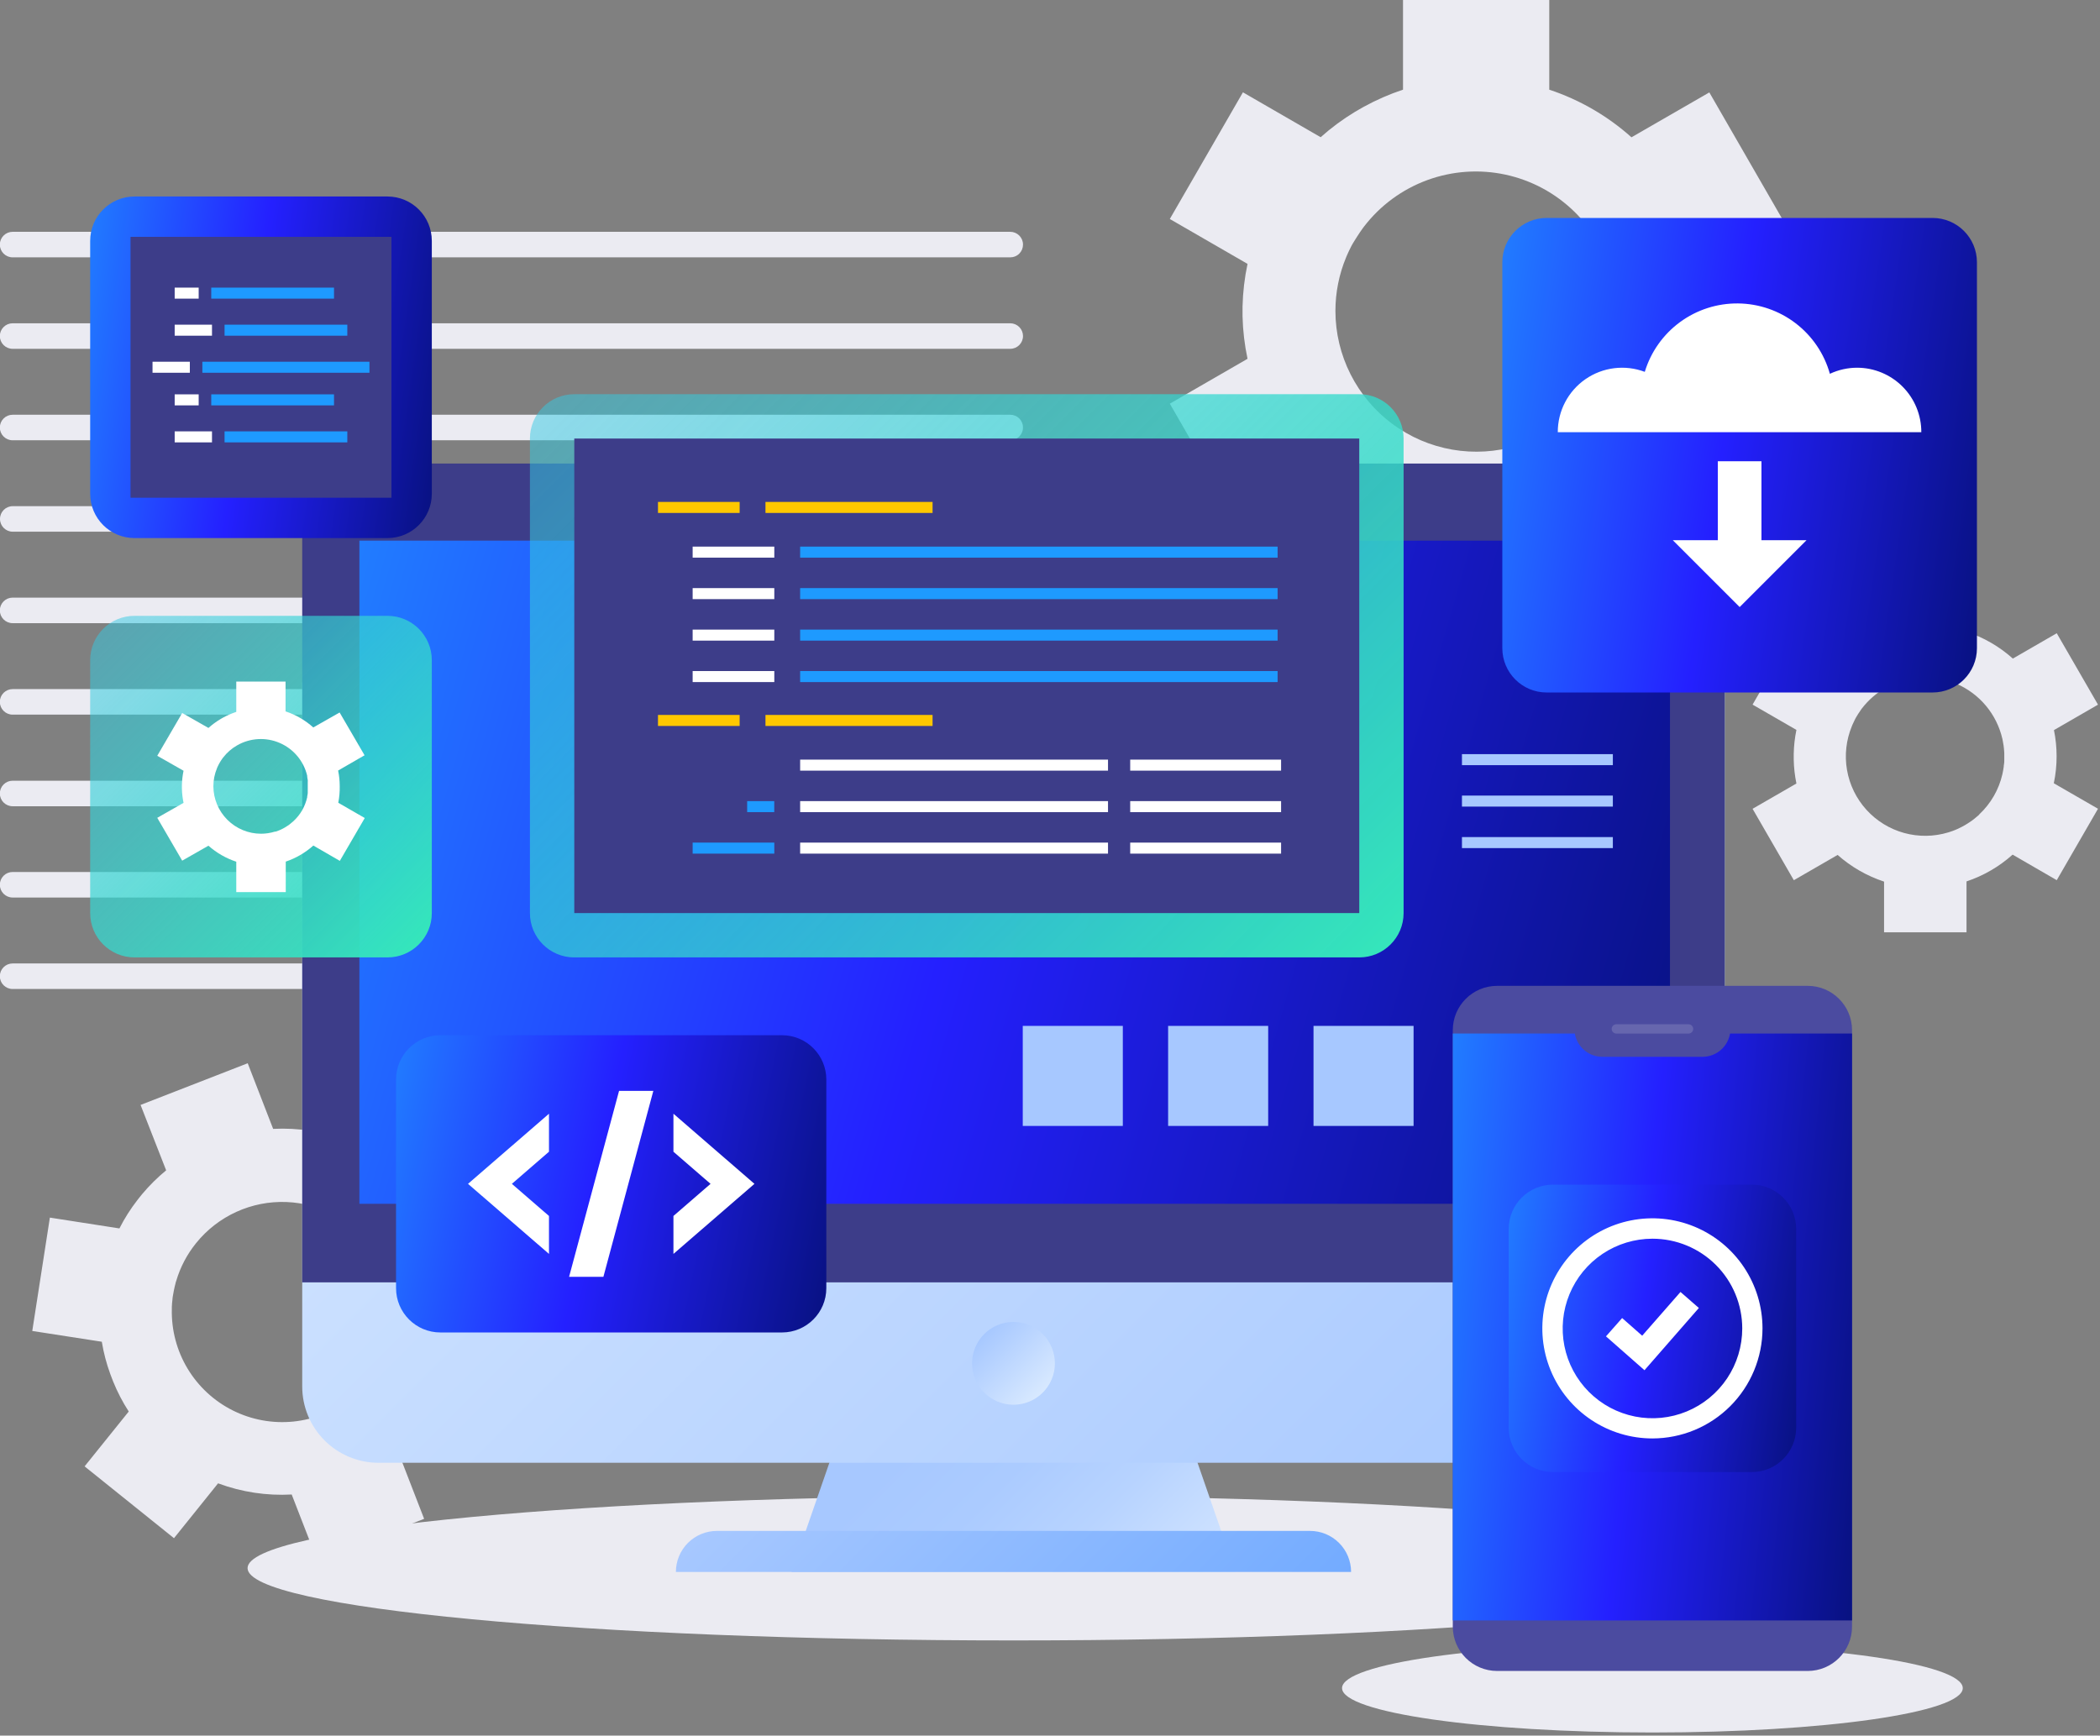 <?xml version="1.0" encoding="UTF-8"?>
<svg xmlns="http://www.w3.org/2000/svg" width="421" height="348" viewBox="0 0 421 348" fill="none">
  <rect x="0" y="0" width="421" height="348" fill="#808080" stroke="none"/>
  <g clip-path="url(#clip0_381_3504)">
    <path d="M342.63 62.331C342.628 59.187 342.314 56.051 341.69 52.971L357.34 43.971L342.68 18.53L327.07 27.53C322.291 23.249 316.681 19.998 310.59 17.98V-0.02H281.27V17.98C278.551 18.882 275.92 20.03 273.41 21.41C273.11 21.57 272.82 21.75 272.53 21.91L271.65 22.421C269.201 23.901 266.894 25.605 264.76 27.511L249.18 18.511L234.52 43.91L250.1 52.91C249.505 55.714 249.17 58.566 249.1 61.431V63.431C249.169 66.292 249.504 69.141 250.1 71.941L234.52 80.941L249.18 106.38L264.76 97.38C269.55 101.65 275.171 104.884 281.27 106.88V124.88H310.59V106.82C316.637 104.792 322.209 101.556 326.97 97.311L342.68 106.38L357.34 80.981L341.64 71.91C342.295 68.759 342.627 65.549 342.63 62.331ZM315.18 83.001L314.79 83.35C314.29 83.8 313.79 84.231 313.23 84.65C312.98 84.85 312.73 85.04 312.47 85.221C312.03 85.54 311.58 85.841 311.13 86.13C310.68 86.421 310.4 86.591 310.03 86.8C309.66 87.01 309.28 87.221 308.9 87.421C308.52 87.621 307.9 87.9 307.44 88.13L306.57 88.501C305.94 88.751 305.3 88.99 304.65 89.201L304.16 89.361C299.942 90.636 295.484 90.907 291.142 90.153C286.801 89.399 282.696 87.64 279.155 85.017C275.615 82.393 272.737 78.978 270.751 75.044C268.766 71.111 267.727 66.767 267.72 62.361C267.717 58.66 268.448 54.996 269.87 51.581C269.93 51.42 270 51.27 270.07 51.111C270.32 50.531 270.6 49.961 270.89 49.391C271.08 49.041 271.27 48.691 271.47 48.391C271.67 48.09 271.88 47.7 272.1 47.391C272.44 46.85 272.79 46.331 273.17 45.81L273.47 45.41C276.729 41.172 281.125 37.946 286.146 36.107C291.167 34.268 296.606 33.892 301.832 35.022C307.059 36.152 311.857 38.742 315.669 42.491C319.482 46.24 322.152 50.994 323.37 56.2C323.37 56.37 323.44 56.541 323.48 56.711C323.62 57.37 323.73 58.041 323.83 58.711C323.83 59.02 323.91 59.331 323.94 59.641C323.986 60.181 324.026 60.721 324.06 61.261C324.06 61.694 324.06 62.124 324.06 62.55C324.06 62.977 324.06 63.407 324.06 63.84C324.06 64.38 323.99 64.921 323.94 65.451C323.94 65.77 323.87 66.091 323.83 66.4C323.73 67.07 323.62 67.74 323.48 68.4C323.48 68.57 323.4 68.74 323.37 68.91C322.755 71.611 321.744 74.206 320.37 76.611C318.96 78.982 317.211 81.134 315.18 83.001Z" fill="#EBEBF2"></path>
    <path d="M412.3 151.661C412.302 149.891 412.124 148.125 411.77 146.391L420.6 141.291L412.33 126.971L403.53 132.051C400.836 129.638 397.673 127.807 394.24 126.671V116.511H377.71V126.661C376.177 127.168 374.694 127.814 373.28 128.591C373.11 128.681 372.95 128.781 372.79 128.881C372.63 128.981 372.45 129.061 372.29 129.161C370.909 129.999 369.607 130.959 368.4 132.031L359.62 126.961L351.35 141.281L360.14 146.351C359.811 147.931 359.63 149.537 359.6 151.151C359.6 151.351 359.6 151.541 359.6 151.731C359.6 151.921 359.6 152.111 359.6 152.301C359.631 153.914 359.812 155.521 360.14 157.101L351.35 162.171L359.62 176.491L368.4 171.421C371.105 173.82 374.274 175.641 377.71 176.771V186.931H394.24V176.731C397.654 175.59 400.799 173.763 403.48 171.361L412.33 176.481L420.6 162.161L411.74 157.051C412.113 155.278 412.301 153.472 412.3 151.661ZM396.8 163.321L396.59 163.511C396.3 163.771 396.01 164.011 395.71 164.251L395.28 164.571C395.03 164.751 394.78 164.921 394.52 165.081L393.9 165.461C393.69 165.581 393.48 165.701 393.26 165.811L392.44 166.211L391.95 166.421C391.6 166.561 391.24 166.701 390.87 166.811L390.59 166.901C387.705 167.778 384.631 167.818 381.724 167.016C378.818 166.214 376.2 164.602 374.174 162.369C372.148 160.136 370.799 157.373 370.283 154.403C369.767 151.432 370.106 148.376 371.26 145.591L371.37 145.321C371.52 144.991 371.67 144.671 371.84 144.321C372.01 143.971 372.05 143.921 372.17 143.721C372.29 143.521 372.4 143.331 372.52 143.141C372.64 142.951 372.91 142.541 373.12 142.251C373.182 142.178 373.238 142.101 373.29 142.021C374.565 140.373 376.147 138.987 377.95 137.941C380.102 136.694 382.517 135.97 385 135.826C387.483 135.682 389.965 136.122 392.248 137.111C394.53 138.1 396.548 139.61 398.141 141.52C399.734 143.431 400.857 145.688 401.42 148.111L401.48 148.391C401.56 148.771 401.63 149.151 401.68 149.531C401.68 149.701 401.73 149.881 401.74 150.061C401.778 150.363 401.802 150.666 401.81 150.971C401.81 151.211 401.81 151.451 401.81 151.691C401.81 151.931 401.81 152.181 401.81 152.421C401.81 152.661 401.81 153.031 401.74 153.331C401.67 153.631 401.74 153.691 401.68 153.861C401.63 154.241 401.56 154.621 401.48 154.991L401.42 155.281C400.71 158.348 399.102 161.134 396.8 163.281V163.321Z" fill="#EBEBF2"></path>
    <path d="M90.739 249.75C89.852 247.449 88.733 245.245 87.399 243.17L96.289 232.12L78.369 217.66L69.509 228.66C64.804 226.88 59.782 226.093 54.759 226.35L49.659 213.19L28.179 221.55L33.309 234.66C31.575 236.088 29.974 237.671 28.529 239.39C28.359 239.59 28.199 239.8 28.029 240.01L27.539 240.63C26.161 242.405 24.956 244.307 23.939 246.31L9.999 244.14L6.469 266.87L20.409 269.03C20.773 271.246 21.346 273.422 22.119 275.53C22.209 275.79 22.309 276.04 22.409 276.29C22.509 276.54 22.589 276.78 22.689 277.02C23.538 279.114 24.582 281.123 25.809 283.02L16.959 294.02L34.879 308.42L43.719 297.42C48.432 299.175 53.457 299.938 58.479 299.66L63.589 312.84L85.029 304.54L79.909 291.32C83.748 288.133 86.901 284.2 89.179 279.76L103.179 281.94L106.709 259.22L92.709 257.03C92.305 254.542 91.645 252.103 90.739 249.75ZM76.489 272.66L76.309 273.02C76.069 273.5 75.809 273.96 75.529 274.42C75.409 274.63 75.269 274.84 75.139 275.05C74.909 275.41 74.669 275.75 74.419 276.1C74.169 276.45 74.009 276.64 73.799 276.9C73.589 277.16 73.369 277.42 73.149 277.67C72.929 277.92 72.579 278.3 72.279 278.6C71.979 278.9 71.929 278.95 71.749 279.12C71.359 279.48 70.969 279.84 70.549 280.17L70.229 280.43C66.928 283.019 62.959 284.616 58.785 285.036C54.611 285.455 50.404 284.679 46.654 282.799C42.904 280.919 39.765 278.011 37.604 274.416C35.443 270.82 34.349 266.684 34.449 262.49C34.449 262.36 34.449 262.22 34.449 262.09C34.449 261.59 34.519 261.09 34.569 260.6C34.569 260.29 34.639 259.98 34.689 259.67C34.739 259.36 34.799 259.04 34.859 258.74C34.959 258.25 35.069 257.74 35.199 257.28C35.199 257.15 35.269 257.03 35.309 256.9C36.122 254.114 37.482 251.517 39.309 249.26C41.477 246.566 44.246 244.418 47.394 242.986C50.541 241.554 53.981 240.879 57.436 241.015C60.892 241.151 64.267 242.094 67.293 243.769C70.318 245.444 72.909 247.804 74.859 250.66L75.079 251C75.369 251.45 75.649 251.91 75.909 252.37C76.029 252.59 76.139 252.8 76.249 253.03C76.359 253.26 76.629 253.79 76.799 254.18C76.969 254.57 77.069 254.79 77.189 255.11C77.309 255.43 77.419 255.74 77.529 256.06C77.639 256.38 77.789 256.86 77.899 257.27C77.969 257.51 78.029 257.76 78.089 258C78.209 258.51 78.309 259 78.399 259.56L78.459 259.97C78.778 262.122 78.778 264.309 78.459 266.46C78.107 268.612 77.444 270.701 76.489 272.66Z" fill="#EBEBF2"></path>
    <path d="M202.529 51.6H2.529C1.85 51.6 1.199 51.331 0.719 50.851C0.238 50.371 -0.031 49.719 -0.031 49.041C-0.031 48.361 0.238 47.71 0.719 47.23C1.199 46.75 1.85 46.48 2.529 46.48H202.529C203.208 46.48 203.859 46.75 204.339 47.23C204.819 47.71 205.089 48.361 205.089 49.041C205.09 49.377 205.025 49.711 204.897 50.022C204.768 50.333 204.58 50.616 204.342 50.854C204.104 51.092 203.821 51.28 203.51 51.408C203.199 51.536 202.865 51.602 202.529 51.6Z" fill="#EBEBF2"></path>
    <path d="M202.529 69.94H2.529C1.85 69.94 1.199 69.671 0.719 69.191C0.238 68.71 -0.031 68.059 -0.031 67.38C-0.031 66.701 0.238 66.05 0.719 65.57C1.199 65.09 1.85 64.82 2.529 64.82H202.529C203.208 64.82 203.859 65.09 204.339 65.57C204.819 66.05 205.089 66.701 205.089 67.38C205.089 68.059 204.819 68.71 204.339 69.191C203.859 69.671 203.208 69.94 202.529 69.94Z" fill="#EBEBF2"></path>
    <path d="M202.529 88.28H2.529C1.85 88.28 1.199 88.01 0.719 87.53C0.238 87.05 -0.031 86.399 -0.031 85.72C-0.031 85.041 0.238 84.39 0.719 83.91C1.199 83.43 1.85 83.16 2.529 83.16H202.529C202.865 83.159 203.199 83.224 203.51 83.352C203.821 83.481 204.104 83.669 204.342 83.907C204.58 84.145 204.768 84.428 204.897 84.739C205.025 85.05 205.09 85.384 205.089 85.72C205.089 86.399 204.819 87.05 204.339 87.53C203.859 88.01 203.208 88.28 202.529 88.28Z" fill="#EBEBF2"></path>
    <path d="M202.53 101.49H2.56C1.146 101.49 0 102.636 0 104.05C0 105.464 1.146 106.61 2.56 106.61H202.53C203.944 106.61 205.09 105.464 205.09 104.05C205.09 102.636 203.944 101.49 202.53 101.49Z" fill="#EBEBF2"></path>
    <path d="M202.529 124.95H2.529C1.85 124.95 1.199 124.68 0.719 124.2C0.238 123.72 -0.031 123.069 -0.031 122.39C-0.031 121.711 0.238 121.06 0.719 120.58C1.199 120.1 1.85 119.83 2.529 119.83H202.529C203.208 119.83 203.859 120.1 204.339 120.58C204.819 121.06 205.089 121.711 205.089 122.39C205.089 123.069 204.819 123.72 204.339 124.2C203.859 124.68 203.208 124.95 202.529 124.95Z" fill="#EBEBF2"></path>
    <path d="M202.529 143.291H2.529C1.85 143.291 1.199 143.021 0.719 142.541C0.238 142.061 -0.031 141.41 -0.031 140.731C-0.031 140.052 0.238 139.401 0.719 138.921C1.199 138.441 1.85 138.171 2.529 138.171H202.529C202.865 138.17 203.199 138.235 203.51 138.363C203.821 138.491 204.104 138.68 204.342 138.918C204.58 139.156 204.768 139.438 204.897 139.75C205.025 140.061 205.09 140.394 205.089 140.731C205.089 141.41 204.819 142.061 204.339 142.541C203.859 143.021 203.208 143.291 202.529 143.291Z" fill="#EBEBF2"></path>
    <path d="M202.529 161.66H2.529C1.85 161.66 1.199 161.39 0.719 160.91C0.238 160.43 -0.031 159.779 -0.031 159.1C-0.031 158.421 0.238 157.77 0.719 157.29C1.199 156.81 1.85 156.54 2.529 156.54H202.529C203.208 156.54 203.859 156.81 204.339 157.29C204.819 157.77 205.089 158.421 205.089 159.1C205.09 159.437 205.025 159.77 204.897 160.081C204.768 160.392 204.58 160.675 204.342 160.913C204.104 161.151 203.821 161.34 203.51 161.468C203.199 161.596 202.865 161.661 202.529 161.66Z" fill="#EBEBF2"></path>
    <path d="M202.529 179.961H2.529C1.85 179.961 1.199 179.691 0.719 179.211C0.238 178.731 -0.031 178.08 -0.031 177.401C-0.031 176.722 0.238 176.071 0.719 175.591C1.199 175.111 1.85 174.841 2.529 174.841H202.529C203.208 174.841 203.859 175.111 204.339 175.591C204.819 176.071 205.089 176.722 205.089 177.401C205.089 178.08 204.819 178.731 204.339 179.211C203.859 179.691 203.208 179.961 202.529 179.961Z" fill="#EBEBF2"></path>
    <path d="M202.529 198.301H2.529C1.85 198.301 1.199 198.031 0.719 197.551C0.238 197.071 -0.031 196.42 -0.031 195.741C-0.031 195.062 0.238 194.411 0.719 193.931C1.199 193.45 1.85 193.181 2.529 193.181H202.529C202.865 193.179 203.199 193.245 203.51 193.373C203.821 193.501 204.104 193.69 204.342 193.928C204.58 194.166 204.768 194.448 204.897 194.759C205.025 195.071 205.09 195.404 205.089 195.741C205.089 196.42 204.819 197.071 204.339 197.551C203.859 198.031 203.208 198.301 202.529 198.301Z" fill="#EBEBF2"></path>
    <path d="M203.179 328.921C287.982 328.921 356.729 322.429 356.729 314.421C356.729 306.413 287.982 299.921 203.179 299.921C118.376 299.921 49.629 306.413 49.629 314.421C49.629 322.429 118.376 328.921 203.179 328.921Z" fill="#EBEBF2"></path>
    <path d="M247.67 315.191H158.68L173.98 271.061H232.37L247.67 315.191Z" fill="url(#paint0_linear_381_3504)"></path>
    <path d="M60.588 136.82H345.768V278C345.768 282.058 344.156 285.95 341.287 288.819C338.417 291.688 334.526 293.3 330.468 293.3H75.888C71.83 293.3 67.939 291.688 65.069 288.819C62.2 285.95 60.588 282.058 60.588 278V136.82Z" fill="url(#paint1_linear_381_3504)"></path>
    <path d="M75.888 92.95H330.458C334.516 92.95 338.407 94.562 341.277 97.431C344.146 100.301 345.758 104.192 345.758 108.25V257.13H60.588V108.25C60.588 104.192 62.2 100.301 65.069 97.431C67.939 94.562 71.83 92.95 75.888 92.95Z" fill="#3D3D89"></path>
    <path d="M334.789 108.4H72.049V241.37H334.789V108.4Z" fill="url(#paint2_linear_381_3504)"></path>
    <path style="mix-blend-mode:multiply" d="M203.179 281.661C207.763 281.661 211.479 277.944 211.479 273.361C211.479 268.777 207.763 265.061 203.179 265.061C198.595 265.061 194.879 268.777 194.879 273.361C194.879 277.944 198.595 281.661 203.179 281.661Z" fill="url(#paint3_linear_381_3504)"></path>
    <path d="M270.86 315.19H135.5C135.5 313.007 136.367 310.914 137.911 309.37C139.454 307.827 141.547 306.96 143.73 306.96H262.63C264.813 306.96 266.906 307.827 268.449 309.37C269.993 310.914 270.86 313.007 270.86 315.19Z" fill="url(#paint4_linear_381_3504)"></path>
    <path d="M331.269 347.38C365.632 347.38 393.489 343.395 393.489 338.48C393.489 333.565 365.632 329.58 331.269 329.58C296.906 329.58 269.049 333.565 269.049 338.48C269.049 343.395 296.906 347.38 331.269 347.38Z" fill="#EBEBF2"></path>
    <path d="M362.4 197.671H300.14C295.23 197.671 291.25 201.651 291.25 206.561V326.151C291.25 331.061 295.23 335.041 300.14 335.041H362.4C367.31 335.041 371.29 331.061 371.29 326.151V206.561C371.29 201.651 367.31 197.671 362.4 197.671Z" fill="#4B4BA0"></path>
    <path d="M371.29 207.23H291.25V324.91H371.29V207.23Z" fill="url(#paint5_linear_381_3504)"></path>
    <path d="M351.199 237.53H311.349C306.439 237.53 302.459 241.51 302.459 246.42V286.27C302.459 291.18 306.439 295.16 311.349 295.16H351.199C356.109 295.16 360.089 291.18 360.089 286.27V246.42C360.089 241.51 356.109 237.53 351.199 237.53Z" fill="url(#paint6_linear_381_3504)"></path>
    <path d="M331.279 288.42C326.913 288.422 322.645 287.129 319.014 284.705C315.383 282.281 312.553 278.834 310.881 274.801C309.209 270.768 308.772 266.329 309.623 262.047C310.474 257.765 312.576 253.832 315.663 250.744C318.751 247.657 322.684 245.555 326.966 244.704C331.248 243.853 335.686 244.291 339.72 245.962C343.753 247.634 347.2 250.464 349.624 254.095C352.048 257.726 353.341 261.994 353.339 266.36C353.331 272.209 351.005 277.815 346.869 281.95C342.734 286.086 337.127 288.412 331.279 288.42ZM331.279 248.37C327.719 248.37 324.239 249.426 321.279 251.404C318.319 253.382 316.012 256.193 314.649 259.482C313.287 262.771 312.931 266.39 313.625 269.882C314.32 273.374 316.034 276.581 318.551 279.098C321.069 281.616 324.276 283.33 327.768 284.024C331.259 284.719 334.878 284.363 338.168 283C341.457 281.638 344.268 279.331 346.246 276.371C348.224 273.41 349.279 269.93 349.279 266.37C349.279 261.596 347.383 257.018 344.007 253.642C340.631 250.267 336.053 248.37 331.279 248.37Z" fill="white"></path>
    <path d="M329.679 274.741L321.959 267.951L325.199 264.281L329.219 267.821L336.899 259.051L340.579 262.261L329.679 274.741Z" fill="white"></path>
    <path d="M341.309 211.901H321.239C320.503 211.901 319.775 211.756 319.096 211.474C318.416 211.193 317.799 210.781 317.279 210.261C316.759 209.741 316.346 209.123 316.065 208.444C315.784 207.764 315.639 207.036 315.639 206.301H346.909C346.909 207.786 346.319 209.21 345.268 210.261C344.218 211.311 342.794 211.901 341.309 211.901Z" fill="#4B4BA0"></path>
    <path opacity="0.15" d="M338.51 207.24H324.04C323.792 207.24 323.554 207.142 323.378 206.968C323.202 206.794 323.102 206.558 323.1 206.31C323.1 206.061 323.199 205.822 323.375 205.645C323.551 205.469 323.79 205.37 324.04 205.37H338.51C338.759 205.37 338.998 205.469 339.174 205.645C339.351 205.822 339.45 206.061 339.45 206.31C339.447 206.558 339.347 206.794 339.171 206.968C338.995 207.142 338.757 207.24 338.51 207.24Z" fill="white"></path>
    <path d="M272.498 79.04H115.128C110.218 79.04 106.238 83.02 106.238 87.93V183.08C106.238 187.99 110.218 191.97 115.128 191.97H272.498C277.408 191.97 281.388 187.99 281.388 183.08V87.93C281.388 83.02 277.408 79.04 272.498 79.04Z" fill="url(#paint7_linear_381_3504)"></path>
    <path d="M272.499 87.931H115.129V183.081H272.499V87.931Z" fill="#3D3D89"></path>
    <path d="M148.28 100.641H131.91V102.851H148.28V100.641Z" fill="#FFC700"></path>
    <path d="M186.959 100.641H153.459V102.851H186.959V100.641Z" fill="#FFC700"></path>
    <path d="M155.229 109.601H138.859V111.811H155.229V109.601Z" fill="white"></path>
    <path d="M256.13 109.601H160.41V111.811H256.13V109.601Z" fill="#1E9AFF"></path>
    <path d="M155.229 117.921H138.859V120.131H155.229V117.921Z" fill="white"></path>
    <path d="M256.13 117.921H160.41V120.131H256.13V117.921Z" fill="#1E9AFF"></path>
    <path d="M155.229 126.24H138.859V128.45H155.229V126.24Z" fill="white"></path>
    <path d="M256.13 126.24H160.41V128.45H256.13V126.24Z" fill="#1E9AFF"></path>
    <path d="M155.229 134.551H138.859V136.761H155.229V134.551Z" fill="white"></path>
    <path d="M148.28 143.351H131.91V145.561H148.28V143.351Z" fill="#FFC700"></path>
    <path d="M186.959 143.351H153.459V145.561H186.959V143.351Z" fill="#FFC700"></path>
    <path d="M222.13 152.311H160.41V154.521H222.13V152.311Z" fill="white"></path>
    <path d="M222.13 160.631H160.41V162.841H222.13V160.631Z" fill="white"></path>
    <path d="M155.219 160.631H149.789V162.841H155.219V160.631Z" fill="#1E9AFF"></path>
    <path d="M155.229 168.95H138.859V171.16H155.229V168.95Z" fill="#1E9AFF"></path>
    <path d="M222.13 168.95H160.41V171.16H222.13V168.95Z" fill="white"></path>
    <path d="M256.828 152.311H226.578V154.521H256.828V152.311Z" fill="white"></path>
    <path d="M256.828 160.631H226.578V162.841H256.828V160.631Z" fill="white"></path>
    <path d="M256.828 168.95H226.578V171.16H256.828V168.95Z" fill="white"></path>
    <path d="M256.13 134.551H160.41V136.761H256.13V134.551Z" fill="#1E9AFF"></path>
    <path d="M77.678 123.48H26.968C22.058 123.48 18.078 127.461 18.078 132.37V183.08C18.078 187.99 22.058 191.97 26.968 191.97H77.678C82.588 191.97 86.568 187.99 86.568 183.08V132.37C86.568 127.461 82.588 123.48 77.678 123.48Z" fill="url(#paint8_linear_381_3504)"></path>
    <path d="M68.107 157.66C68.108 156.599 68.001 155.54 67.787 154.5L73.087 151.44L68.087 142.86L62.807 145.86C61.198 144.411 59.305 143.315 57.247 142.64V136.66H47.367V142.74C46.45 143.041 45.563 143.426 44.717 143.89L44.417 144.06L44.117 144.24C43.288 144.739 42.508 145.315 41.787 145.96L36.527 142.96L31.527 151.54L36.797 154.54C36.599 155.488 36.488 156.452 36.467 157.42V158.1C36.488 159.068 36.598 160.032 36.797 160.98L31.527 163.98L36.527 172.57L41.787 169.57C43.411 171.007 45.309 172.099 47.367 172.78V178.87H57.287V172.76C58.292 172.421 59.26 171.982 60.177 171.45C61.12 170.905 62.005 170.265 62.817 169.54L68.127 172.61L73.127 164.02L67.817 160.96C68.03 159.873 68.127 158.767 68.107 157.66ZM58.817 164.66L58.687 164.77C58.517 164.93 58.337 165.07 58.157 165.21L57.907 165.41C57.757 165.51 57.607 165.62 57.447 165.71C57.287 165.8 57.207 165.87 57.077 165.94L56.697 166.15L56.197 166.39L55.907 166.51C55.697 166.6 55.477 166.68 55.257 166.75H55.097C54.2 167.027 53.266 167.169 52.327 167.17C49.802 167.168 47.381 166.166 45.592 164.384C43.802 162.603 42.791 160.185 42.777 157.66C42.776 156.41 43.024 155.173 43.507 154.02L43.567 153.86C43.657 153.66 43.757 153.47 43.847 153.28L44.047 152.92L44.257 152.57L44.617 152.04L44.727 151.9C45.487 150.91 46.435 150.081 47.517 149.46C48.808 148.716 50.255 148.283 51.742 148.198C53.229 148.112 54.716 148.376 56.083 148.968C57.451 149.56 58.66 150.463 59.616 151.606C60.572 152.749 61.247 154.1 61.587 155.55C61.582 155.607 61.582 155.664 61.587 155.72C61.587 155.95 61.667 156.17 61.697 156.4C61.727 156.63 61.697 156.61 61.697 156.72C61.697 156.83 61.697 157.08 61.697 157.27C61.697 157.46 61.697 157.56 61.697 157.7C61.697 157.84 61.697 157.99 61.697 158.14C61.697 158.29 61.697 158.5 61.697 158.68C61.703 158.787 61.703 158.894 61.697 159C61.697 159.23 61.627 159.45 61.587 159.68C61.583 159.737 61.583 159.794 61.587 159.85C61.382 160.761 61.045 161.637 60.587 162.45C60.112 163.272 59.515 164.017 58.817 164.66Z" fill="white"></path>
    <path d="M156.768 207.57H88.288C83.379 207.57 79.398 211.551 79.398 216.46V258.28C79.398 263.19 83.379 267.17 88.288 267.17H156.768C161.678 267.17 165.658 263.19 165.658 258.28V216.46C165.658 211.551 161.678 207.57 156.768 207.57Z" fill="url(#paint9_linear_381_3504)"></path>
    <path d="M110.058 223.311L93.828 237.371L110.058 251.421V243.811L102.618 237.371L110.058 230.931V223.311Z" fill="white"></path>
    <path d="M135.008 251.421L151.248 237.371L135.008 223.311V230.931L142.448 237.371L135.008 243.811V251.421Z" fill="white"></path>
    <path d="M120.968 256.01H114.088L124.108 218.73H130.978L120.968 256.01Z" fill="white"></path>
    <path d="M387.44 43.7H310.07C305.16 43.7 301.18 47.68 301.18 52.59V129.96C301.18 134.87 305.16 138.85 310.07 138.85H387.44C392.35 138.85 396.33 134.87 396.33 129.96V52.59C396.33 47.68 392.35 43.7 387.44 43.7Z" fill="url(#paint10_linear_381_3504)"></path>
    <path d="M372.339 73.73C370.441 73.728 368.567 74.145 366.849 74.95C365.72 70.924 363.315 67.372 359.996 64.828C356.677 62.284 352.622 60.885 348.44 60.841C344.258 60.797 340.175 62.11 336.803 64.584C333.431 67.058 330.953 70.558 329.739 74.56C327.785 73.823 325.681 73.572 323.609 73.828C321.536 74.084 319.557 74.839 317.841 76.03C316.125 77.22 314.724 78.81 313.759 80.661C312.794 82.513 312.292 84.572 312.299 86.66H385.179C385.19 83.243 383.843 79.962 381.435 77.537C379.028 75.113 375.756 73.743 372.339 73.73Z" fill="white"></path>
    <path d="M335.35 108.31L348.76 121.72L362.17 108.31H353.13V92.49H344.38V108.31H335.35Z" fill="white"></path>
    <path d="M77.678 39.4H26.968C22.058 39.4 18.078 43.381 18.078 48.29V99C18.078 103.91 22.058 107.89 26.968 107.89H77.678C82.588 107.89 86.568 103.91 86.568 99V48.29C86.568 43.381 82.588 39.4 77.678 39.4Z" fill="url(#paint11_linear_381_3504)"></path>
    <path d="M78.478 47.49H26.168V99.8H78.478V47.49Z" fill="#3D3D89"></path>
    <path d="M39.83 57.671H35.02V59.881H39.83V57.671Z" fill="white"></path>
    <path d="M66.96 57.671H42.35V59.881H66.96V57.671Z" fill="#1E9AFF"></path>
    <path d="M42.499 65.101H35.02V67.311H42.499V65.101Z" fill="white"></path>
    <path d="M69.629 65.101H45.02V67.311H69.629V65.101Z" fill="#1E9AFF"></path>
    <path d="M39.83 79.07H35.02V81.28H39.83V79.07Z" fill="white"></path>
    <path d="M66.96 79.07H42.35V81.28H66.96V79.07Z" fill="#1E9AFF"></path>
    <path d="M42.499 86.49H35.02V88.7H42.499V86.49Z" fill="white"></path>
    <path d="M69.629 86.49H45.02V88.7H69.629V86.49Z" fill="#1E9AFF"></path>
    <path d="M38.058 72.53H30.578V74.74H38.058V72.53Z" fill="white"></path>
    <path d="M74.068 72.53H40.568V74.74H74.068V72.53Z" fill="#1E9AFF"></path>
    <g style="mix-blend-mode:multiply">
      <path d="M225.099 205.7H205.039V225.76H225.099V205.7Z" fill="#A7C8FF"></path>
    </g>
    <g style="mix-blend-mode:multiply">
      <path d="M254.24 205.7H234.18V225.76H254.24V205.7Z" fill="#A7C8FF"></path>
    </g>
    <g style="mix-blend-mode:multiply">
      <path d="M283.388 205.7H263.328V225.76H283.388V205.7Z" fill="#A7C8FF"></path>
    </g>
    <g style="mix-blend-mode:multiply">
      <path d="M323.338 151.211H293.088V153.421H323.338V151.211Z" fill="#A7C8FF"></path>
    </g>
    <g style="mix-blend-mode:multiply">
      <path d="M323.338 159.521H293.088V161.73H323.338V159.521Z" fill="#A7C8FF"></path>
    </g>
    <g style="mix-blend-mode:multiply">
      <path d="M323.338 167.841H293.088V170.051H323.338V167.841Z" fill="#A7C8FF"></path>
    </g>
  </g>
  <defs>
    <linearGradient id="paint0_linear_381_3504" x1="173.72" y1="271.321" x2="232.63" y2="330.231" gradientUnits="userSpaceOnUse">
      <stop offset="0.23" stop-color="#A7C8FF"></stop>
      <stop offset="0.45" stop-color="#ABCBFF"></stop>
      <stop offset="0.67" stop-color="#B7D3FF"></stop>
      <stop offset="0.89" stop-color="#CBE0FF"></stop>
      <stop offset="1" stop-color="#D8E9FF"></stop>
    </linearGradient>
    <linearGradient id="paint1_linear_381_3504" x1="94.988" y1="102.42" x2="311.358" y2="318.79" gradientUnits="userSpaceOnUse">
      <stop stop-color="#D8E9FF"></stop>
      <stop offset="1" stop-color="#A7C8FF"></stop>
    </linearGradient>
    <linearGradient id="paint2_linear_381_3504" x1="72.049" y1="-16.259" x2="397.728" y2="77.015" gradientUnits="userSpaceOnUse">
      <stop stop-color="#2094FF"></stop>
      <stop offset="0.5" stop-color="#2420FF"></stop>
      <stop offset="1" stop-color="#051074"></stop>
    </linearGradient>
    <linearGradient id="paint3_linear_381_3504" x1="197.309" y1="267.491" x2="209.049" y2="279.231" gradientUnits="userSpaceOnUse">
      <stop stop-color="#A7C8FF"></stop>
      <stop offset="1" stop-color="#D8E9FF"></stop>
    </linearGradient>
    <linearGradient id="paint4_linear_381_3504" x1="168.49" y1="278.8" x2="237.87" y2="348.18" gradientUnits="userSpaceOnUse">
      <stop stop-color="#A7C8FF"></stop>
      <stop offset="1" stop-color="#73ABFF"></stop>
    </linearGradient>
    <linearGradient id="paint5_linear_381_3504" x1="291.25" y1="96.906" x2="397.568" y2="107.387" gradientUnits="userSpaceOnUse">
      <stop stop-color="#2094FF"></stop>
      <stop offset="0.5" stop-color="#2420FF"></stop>
      <stop offset="1" stop-color="#051074"></stop>
    </linearGradient>
    <linearGradient id="paint6_linear_381_3504" x1="302.459" y1="183.502" x2="378.163" y2="194.475" gradientUnits="userSpaceOnUse">
      <stop stop-color="#2094FF"></stop>
      <stop offset="0.5" stop-color="#2420FF"></stop>
      <stop offset="1" stop-color="#051074"></stop>
    </linearGradient>
    <linearGradient id="paint7_linear_381_3504" x1="124.398" y1="66.09" x2="263.228" y2="204.92" gradientUnits="userSpaceOnUse">
      <stop stop-color="#35C9E2" stop-opacity="0.5"></stop>
      <stop offset="1" stop-color="#35E6BB"></stop>
    </linearGradient>
    <linearGradient id="paint8_linear_381_3504" x1="20.688" y1="126.09" x2="83.968" y2="189.37" gradientUnits="userSpaceOnUse">
      <stop stop-color="#35C9E2" stop-opacity="0.5"></stop>
      <stop offset="1" stop-color="#35E6BB"></stop>
    </linearGradient>
    <linearGradient id="paint9_linear_381_3504" x1="79.398" y1="151.695" x2="190.215" y2="174.942" gradientUnits="userSpaceOnUse">
      <stop stop-color="#2094FF"></stop>
      <stop offset="0.5" stop-color="#2420FF"></stop>
      <stop offset="1" stop-color="#051074"></stop>
    </linearGradient>
    <linearGradient id="paint10_linear_381_3504" x1="301.18" y1="-45.503" x2="426.171" y2="-27.386" gradientUnits="userSpaceOnUse">
      <stop stop-color="#2094FF"></stop>
      <stop offset="0.5" stop-color="#2420FF"></stop>
      <stop offset="1" stop-color="#051074"></stop>
    </linearGradient>
    <linearGradient id="paint11_linear_381_3504" x1="18.078" y1="-24.809" x2="108.048" y2="-11.768" gradientUnits="userSpaceOnUse">
      <stop stop-color="#2094FF"></stop>
      <stop offset="0.5" stop-color="#2420FF"></stop>
      <stop offset="1" stop-color="#051074"></stop>
    </linearGradient>
    <clipPath id="clip0_381_3504">
      <rect width="420.6" height="347.37" fill="white"></rect>
    </clipPath>
  </defs>
</svg>
